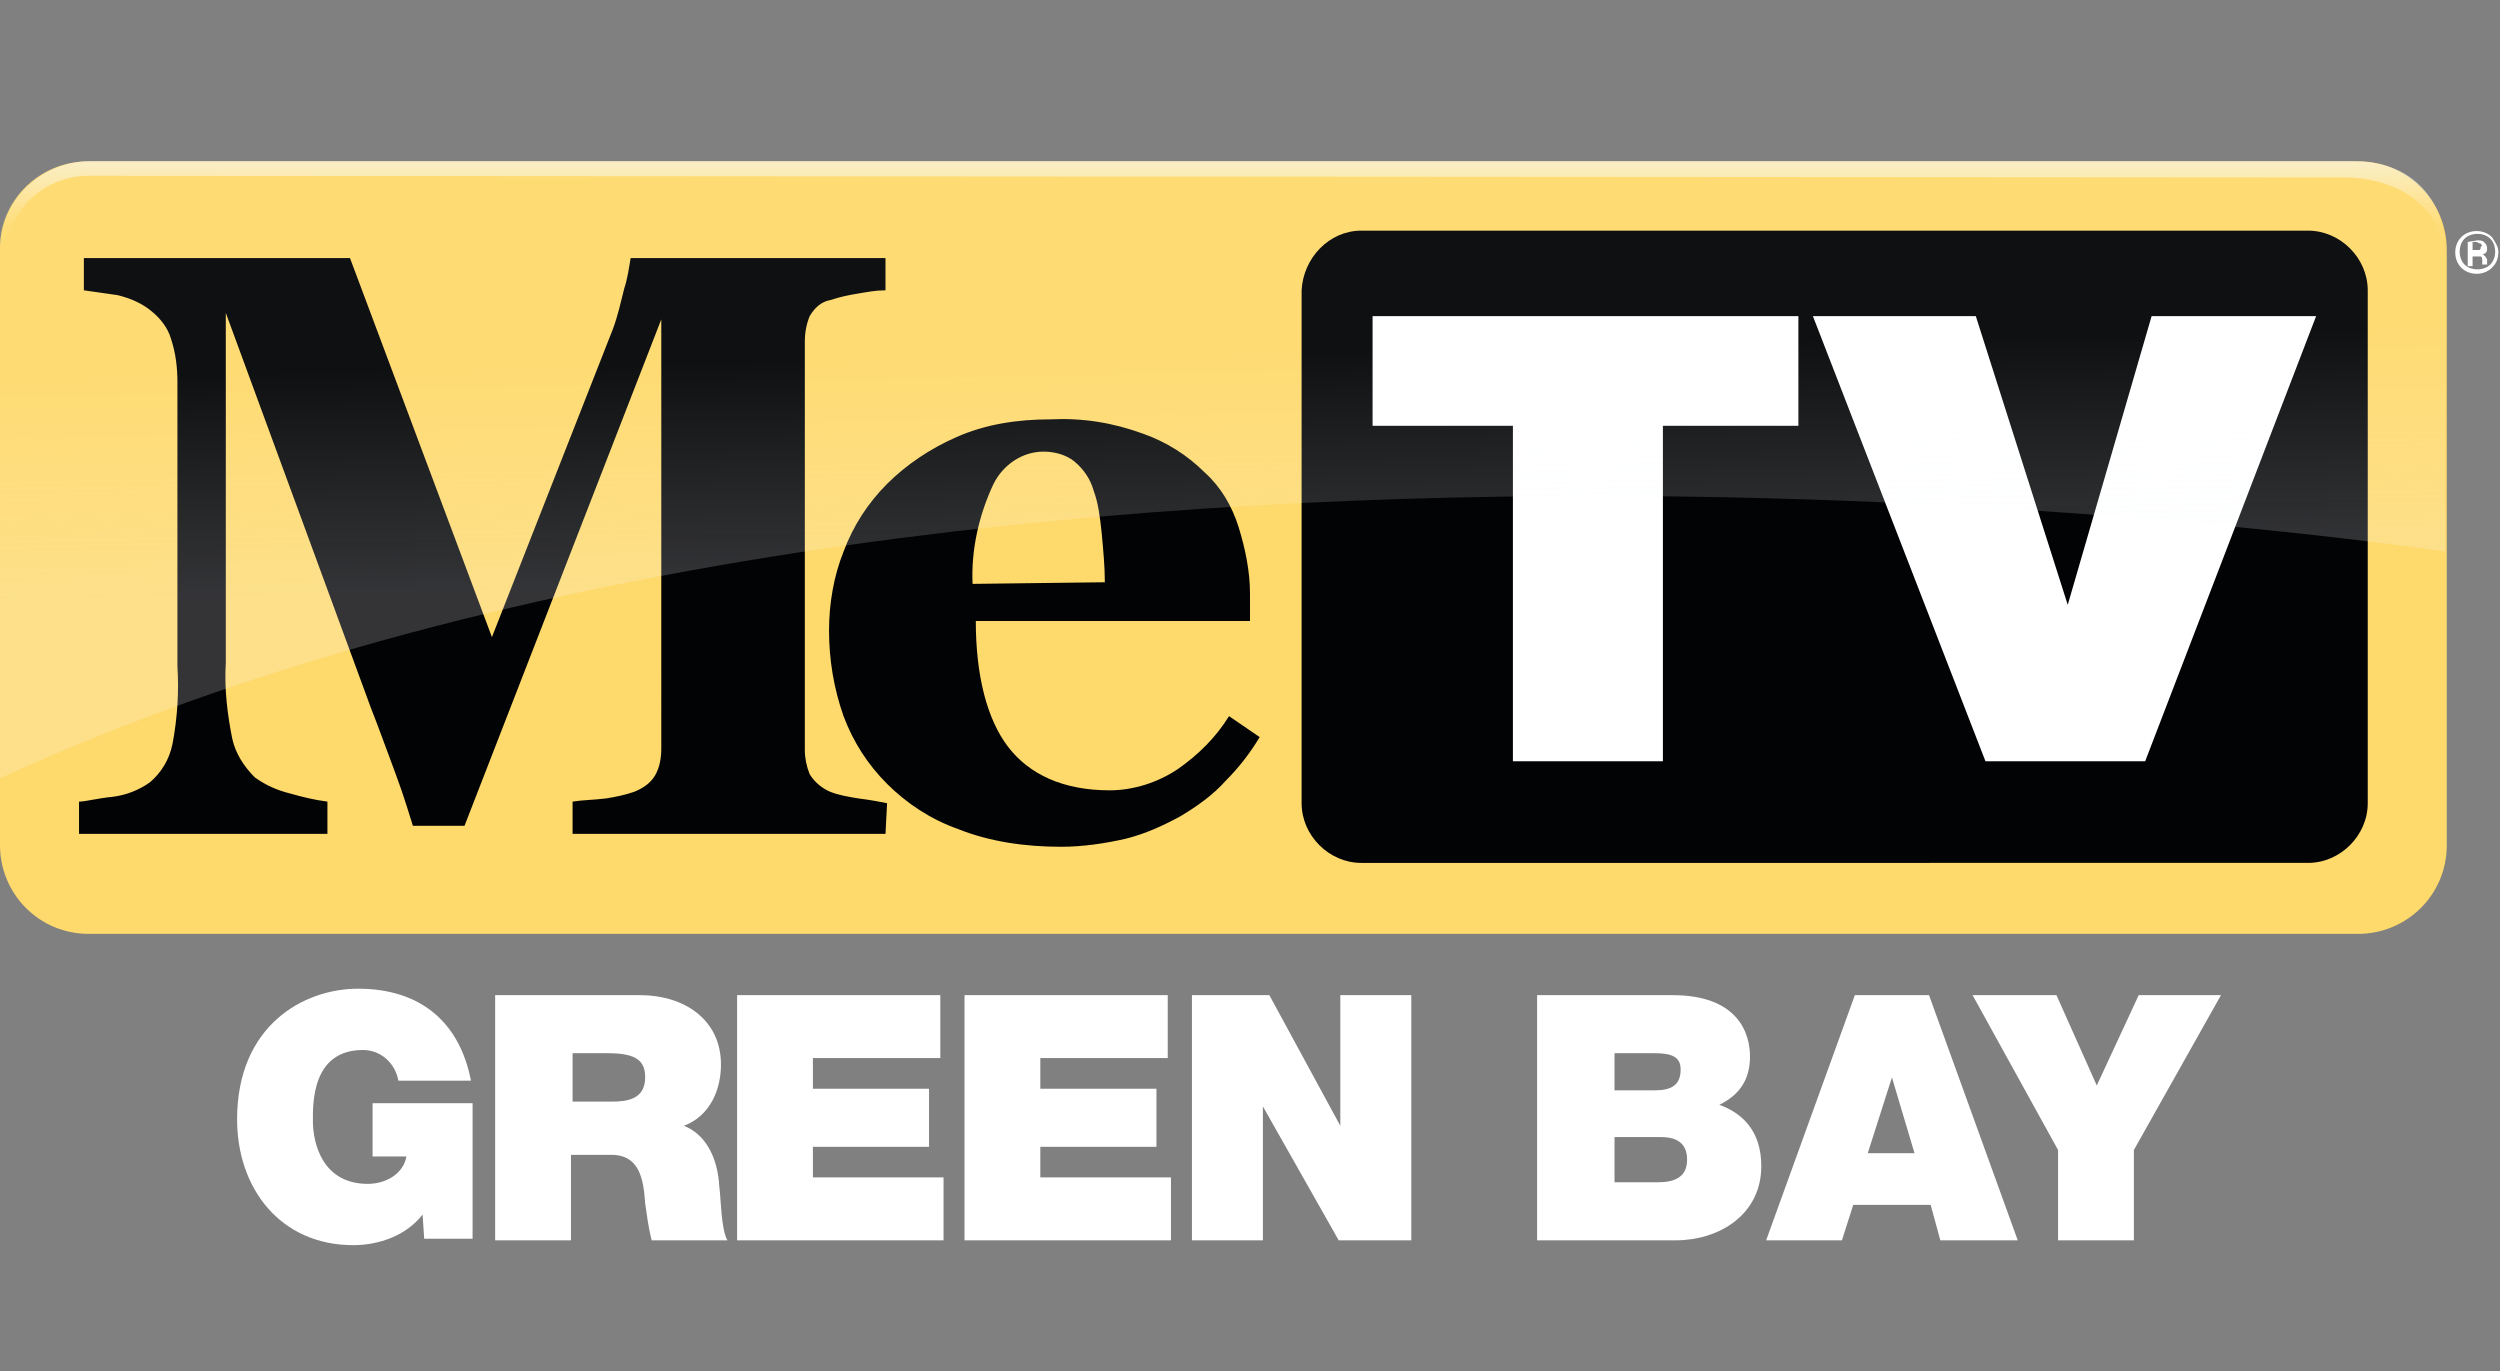 <?xml version="1.0" encoding="utf-8"?>
<!-- Generator: Adobe Illustrator 27.2.0, SVG Export Plug-In . SVG Version: 6.00 Build 0)  -->
<svg version="1.1" xmlns="http://www.w3.org/2000/svg" xmlns:xlink="http://www.w3.org/1999/xlink" x="0px" y="0px"
	 viewBox="0 0 155 85" style="enable-background:new 0 0 155 85;" xml:space="preserve">
<rect x="0" y="0" width="155" height="85" fill="#808080" stroke="none"/>
<style type="text/css">
	.st0{display:none;}
	.st1{display:inline;fill:#009EC6;}
	.st2{fill:#FED96C;}
	.st3{fill:#020305;}
	.st4{fill:#FFFFFF;}
	.st5{opacity:0.5;}
	.st6{fill:url(#SVGID_1_);}
	.st7{fill:url(#top_bevel_00000017488441203412237080000004919110187540381833_);}
	.st8{display:inline;fill:#FFFFFF;}
</style>
<g id="BG" class="st0">
	<rect x="-13.2" y="-10.2" class="st1" width="202.8" height="118.8"/>
</g>
<g id="Layer_1">
	<g id="MeTV_logo">
		<path id="shield" class="st2" d="M5.5,10h140.7c3.1,0,5.5,2.5,5.5,5.5v36.9c0,3.1-2.5,5.5-5.5,5.5H5.5c-3.1,0-5.5-2.5-5.5-5.5
			V15.6C-0.1,12.5,2.4,10,5.5,10z"/>
		<path class="st3" d="M54.9,51.7H35.5v-2c0.6-0.1,1.3-0.1,2.1-0.2c0.6-0.1,1.1-0.2,1.7-0.4c0.5-0.2,1-0.5,1.3-1
			c0.3-0.5,0.4-1.1,0.4-1.7V19.8L28.8,51.2h-3.2c-0.2-0.6-0.5-1.7-1.1-3.3c-0.6-1.6-1.1-3-1.5-4l-9-24.5v21.7
			c-0.1,1.6,0.1,3.2,0.4,4.7c0.2,0.9,0.7,1.7,1.4,2.4c0.7,0.5,1.4,0.8,2.2,1c0.7,0.2,1.5,0.4,2.3,0.5v2H4.9v-2
			c0.4,0,1.1-0.2,2.1-0.3c0.8-0.1,1.6-0.4,2.3-0.9c0.7-0.6,1.2-1.4,1.4-2.4c0.3-1.6,0.4-3.2,0.3-4.8V23.7c0-0.9-0.1-1.8-0.4-2.7
			c-0.2-0.7-0.7-1.3-1.2-1.7c-0.6-0.5-1.3-0.8-2.1-1c-0.7-0.1-1.4-0.2-2.1-0.3v-2h16.5l8.8,23.5l7.5-19.1c0.3-0.8,0.5-1.7,0.7-2.5
			c0.2-0.6,0.3-1.3,0.4-1.9h15.8v2c-0.6,0-1.1,0.1-1.7,0.2c-0.6,0.1-1.1,0.2-1.7,0.4c-0.6,0.1-1,0.5-1.3,1c-0.2,0.5-0.3,1-0.3,1.6
			v25.3c0,0.5,0.1,1,0.3,1.5c0.3,0.5,0.8,0.9,1.3,1.1c0.5,0.2,1.1,0.3,1.7,0.4c0.8,0.1,1.3,0.2,1.8,0.3L54.9,51.7z"/>
		<path class="st3" d="M78.1,45.7c-0.6,1-1.3,1.9-2.1,2.7c-0.8,0.9-1.8,1.6-2.8,2.2c-1.1,0.6-2.2,1.1-3.4,1.4
			c-1.3,0.3-2.7,0.5-4,0.5c-2.2,0-4.4-0.3-6.4-1.1c-1.7-0.6-3.2-1.6-4.4-2.8c-1.2-1.2-2.1-2.6-2.7-4.2c-0.6-1.7-0.9-3.5-0.9-5.3
			c0-1.7,0.3-3.4,0.9-4.9c0.6-1.6,1.5-3,2.7-4.2c1.2-1.2,2.7-2.2,4.3-2.9c1.8-0.8,3.8-1.1,5.8-1.1c2-0.1,3.9,0.2,5.8,0.9
			c1.4,0.5,2.7,1.3,3.8,2.4c1,0.9,1.7,2.1,2.1,3.4c0.4,1.3,0.7,2.7,0.7,4.1v1.7h-17c0,3.4,0.7,6.1,2,7.8s3.4,2.7,6.3,2.7
			c1.5,0,3-0.5,4.2-1.3c1.3-0.9,2.4-2,3.2-3.3L78.1,45.7z M68.5,36.1c0-1-0.1-2-0.2-3.1c-0.1-0.9-0.2-1.8-0.5-2.6
			c-0.2-0.7-0.6-1.3-1.2-1.8c-0.5-0.4-1.2-0.6-1.9-0.6c-1.3,0-2.5,0.8-3.1,2c-0.9,1.9-1.4,4.1-1.3,6.2L68.5,36.1z"/>
		<g id="TV_BOX">
			<path class="st3" d="M84.4,14.3h58.7c2,0,3.7,1.7,3.7,3.7v31.8c0,2-1.7,3.7-3.7,3.7H84.4c-2,0-3.7-1.7-3.7-3.7V18
				C80.8,16,82.4,14.3,84.4,14.3z"/>
		</g>
		<g id="TV">
			<path class="st4" d="M85.1,19.6v6.8h8.7v20.8h9.3V26.4h8.4v-6.8H85.1z"/>
			<polygon class="st4" points="133.4,19.6 128.2,37.5 122.5,19.6 112.4,19.6 123.1,47.2 133,47.2 143.6,19.6 			"/>
		</g>
		<g id="highlight" class="st5">
			
				<linearGradient id="SVGID_1_" gradientUnits="userSpaceOnUse" x1="7018.905" y1="8118.94" x2="7018.616" y2="8105.14" gradientTransform="matrix(1 0 0 1 -6943.07 -8083.35)">
				<stop  offset="0" style="stop-color:#F7FBFF;stop-opacity:0.4"/>
				<stop  offset="1" style="stop-color:#FFFFFF;stop-opacity:0.1"/>
			</linearGradient>
			<path class="st6" d="M149.8,11.4c-1.1-0.9-2.5-1.4-3.9-1.4H5.4c-3.1,0-5.5,2.5-5.5,5.5l0,0v32.8c60.9-28,151.7-14.1,151.7-14.1
				V15.5C151.6,13.9,151,12.4,149.8,11.4z"/>
		</g>
		
			<linearGradient id="top_bevel_00000052064900573914048840000012323452958257309314_" gradientUnits="userSpaceOnUse" x1="7018.942" y1="8093.33" x2="7018.942" y2="8099.33" gradientTransform="matrix(1 0 0 1 -6943.07 -8083.35)">
			<stop  offset="0" style="stop-color:#F7FBFF;stop-opacity:0.6"/>
			<stop  offset="0.67" style="stop-color:#FFFFFF;stop-opacity:3.000000e-02"/>
			<stop  offset="1" style="stop-color:#FFFFFF;stop-opacity:0"/>
		</linearGradient>
		<path id="top_bevel" style="fill:url(#top_bevel_00000052064900573914048840000012323452958257309314_);" d="M151.7,16h-0.2
			c0-3.2-2.9-5-6.2-5L5.3,10.9c-2.5,0.1-4.5,1.9-5,4.4H0c0.1-2.9,2.5-5.2,5.4-5.3H146C149.2,10,151.7,12,151.7,16z"/>
		<path id="Registered" class="st4" d="M154.5,16.6c-0.5,0.5-1.4,0.5-1.9,0c-0.5-0.5-0.5-1.4,0-1.9c0.5-0.5,1.4-0.5,1.9,0
			c0.2,0.3,0.4,0.6,0.4,0.9C154.9,16,154.8,16.3,154.5,16.6z M152.8,14.8c-0.2,0.2-0.3,0.5-0.3,0.8c0,0.3,0.1,0.6,0.3,0.8
			c0.4,0.4,1.2,0.4,1.6,0c0,0,0,0,0,0l0,0c0.4-0.4,0.4-1.2,0-1.6C154,14.4,153.2,14.4,152.8,14.8C152.8,14.8,152.8,14.8,152.8,14.8
			L152.8,14.8z M153.6,14.9c0.1,0,0.3,0,0.4,0.1c0.1,0.1,0.2,0.2,0.2,0.4c0,0.1,0,0.2-0.1,0.3c-0.1,0-0.1,0.1-0.2,0.1
			c0.1,0,0.2,0.1,0.2,0.1c0,0.1,0.1,0.1,0.1,0.2v0.2c0,0,0,0.1,0,0.1l0,0h-0.3v-0.2c0-0.1,0-0.3-0.1-0.3c-0.1,0-0.2,0-0.3,0h-0.2
			v0.6H153v-1.5L153.6,14.9z M153.8,15.1c-0.1,0-0.2-0.1-0.3-0.1h-0.2v0.5h0.2c0.1,0,0.2,0,0.2,0c0.1,0,0.1-0.1,0.1-0.2
			C153.9,15.3,153.9,15.2,153.8,15.1L153.8,15.1z"/>
	</g>
	<g class="st0">
		<path class="st8" d="M10.3,61.5h4.2v10.1h6v3.5H10.3V61.5z"/>
		<path class="st8" d="M27.2,61.2c4.1,0,6.9,3,6.9,7.1s-2.8,7.1-6.9,7.1s-6.9-3-6.9-7.1S23.1,61.2,27.2,61.2z M27.2,72
			c1.1,0,2.7-0.7,2.7-3.7s-1.6-3.7-2.7-3.7s-2.7,0.7-2.7,3.7S26.2,72,27.2,72L27.2,72z"/>
		<path class="st8" d="M38.4,70.5c0,0.3,0,0.6,0.2,0.9c0.4,0.7,1.2,1.1,2,1c0.7,0,1.7-0.2,1.7-1.2c0-0.7-0.6-0.9-2.9-1.6
			c-2.1-0.6-4.6-1.2-4.6-3.9c0-3.1,2.7-4.5,5.5-4.5s5.5,1.1,5.7,4.4h-4c0.1-0.4-0.1-0.9-0.5-1.1c-0.4-0.2-0.8-0.4-1.2-0.3
			c-0.6,0-1.5,0.2-1.5,0.9c0.1,1,2,1.2,3.9,1.7s3.8,1.4,3.8,3.9c0,3.5-3.2,4.7-6.3,4.7c-1.5,0-5.9-0.6-6-4.9L38.4,70.5z"/>
		<path class="st8" d="M55.9,61.5H60l4.9,13.5h-4.3L60,73.1h-4.3l-0.6,1.9H51L55.9,61.5z M59.2,70.2L58,66.1l0,0l-1.3,4.2H59.2z"/>
		<path class="st8" d="M65.5,61.5h4.3l3.9,7.2l0,0v-7.2h3.9v13.5h-4l-4.2-7.4l0,0v7.4h-4V61.5z"/>
		<path class="st8" d="M88.7,73.7c-0.9,1.1-2.4,1.8-3.8,1.7c-4,0-6.5-3.1-6.5-7c0-5.2,3.6-7.2,6.7-7.2c3.1-0.2,5.8,2,6.2,5.1h-4
			c-0.2-1-1-1.7-2-1.7c-2.9,0-2.8,3-2.8,3.9c0,1.3,0.5,3.5,3.1,3.5c1,0.1,1.9-0.6,2.2-1.5h-1.8v-2.9h5.5V75h-2.6L88.7,73.7z"/>
		<path class="st8" d="M92.4,61.5h11.2V65h-7v1.7h6.4v3.2h-6.4v1.7h7.2v3.5H92.3L92.4,61.5z"/>
		<path class="st8" d="M104.9,61.5h4.2v10.1h6v3.5h-10.2V61.5z"/>
		<path class="st8" d="M116.5,61.5h11.2V65h-7v1.7h6.4v3.2h-6.4v1.7h7.2v3.5h-11.5L116.5,61.5z"/>
		<path class="st8" d="M132.4,70.5c0,0.3,0,0.6,0.1,0.9c0.4,0.7,1.2,1.1,2,1c0.7,0,1.7-0.2,1.7-1.2c0-0.7-0.6-0.9-2.9-1.6
			c-2.1-0.6-4.6-1.2-4.6-3.9c0-3.1,2.7-4.5,5.5-4.5s5.5,1.1,5.6,4.4H136c0.1-0.4-0.1-0.9-0.5-1.1c-0.4-0.2-0.8-0.4-1.2-0.3
			c-0.6,0-1.5,0.2-1.5,0.9c0.1,1,2,1.2,3.9,1.7s3.8,1.4,3.8,3.9c0,3.5-3.2,4.7-6.3,4.7c-1.5,0-5.9-0.6-6-4.9L132.4,70.5z"/>
	</g>
	<g>
		<path class="st4" d="M26.2,75.3c-1,1.3-2.7,1.9-4.3,1.9c-4.5,0-7.2-3.5-7.2-7.8c0-5.8,4.1-8.1,7.5-8.1c3.9,0,6.3,2.1,7,5.7h-4.5
			c-0.2-1.1-1.1-1.9-2.2-1.9c-3.2,0-3.1,3.4-3.1,4.4c0,1.4,0.6,3.9,3.4,3.9c1.1,0,2.2-0.6,2.4-1.7h-2.1v-3.3h6.2v8.4h-3L26.2,75.3z"
			/>
		<path class="st4" d="M30.8,61.7h8.9c2.7,0,5,1.5,5,4.3c0,1.6-0.7,3.2-2.3,3.8c1.3,0.5,2.1,1.9,2.2,3.8c0.1,0.7,0.1,2.6,0.5,3.3
			h-4.7c-0.2-0.8-0.3-1.6-0.4-2.3c-0.1-1.4-0.3-3-2.1-3h-2.5v5.3h-4.7V61.7z M35.5,68.3h2.4c0.9,0,2.1-0.1,2.1-1.5
			c0-1-0.5-1.5-2.3-1.5h-2.2V68.3z"/>
		<path class="st4" d="M45.7,61.7h12.6v3.9h-7.9v1.9h7.2v3.6h-7.2V73h8.1v3.9H45.7V61.7z"/>
		<path class="st4" d="M59.8,61.7h12.6v3.9h-7.9v1.9h7.2v3.6h-7.2V73h8.1v3.9H59.8V61.7z"/>
		<path class="st4" d="M73.9,61.7h4.8l4.4,8.1h0v-8.1h4.4v15.2h-4.5l-4.7-8.3h0v8.3h-4.4V61.7z"/>
		<path class="st4" d="M95.4,61.7h8.3c4,0,4.8,2.3,4.8,3.8c0,1.5-0.7,2.4-1.9,3c1.4,0.5,2.6,1.6,2.6,3.8c0,3-2.6,4.6-5.3,4.6h-8.6
			V61.7z M100.1,67.6h2.5c1,0,1.6-0.3,1.6-1.3c0-0.8-0.6-1-1.6-1h-2.5V67.6z M100.1,73.3h2.7c1,0,1.8-0.3,1.8-1.4
			c0-0.9-0.5-1.4-1.6-1.4h-2.9V73.3z"/>
		<path class="st4" d="M115,61.7h4.6l5.5,15.2h-4.8l-0.6-2.2h-4.8l-0.7,2.2h-4.7L115,61.7z M118.7,71.5l-1.4-4.7h0l-1.5,4.7H118.7z"
			/>
		<path class="st4" d="M127.6,71.3l-5.3-9.6h5.2l2.5,5.6l2.6-5.6h5.1l-5.4,9.6v5.6h-4.7V71.3z"/>
	</g>
</g>
</svg>
